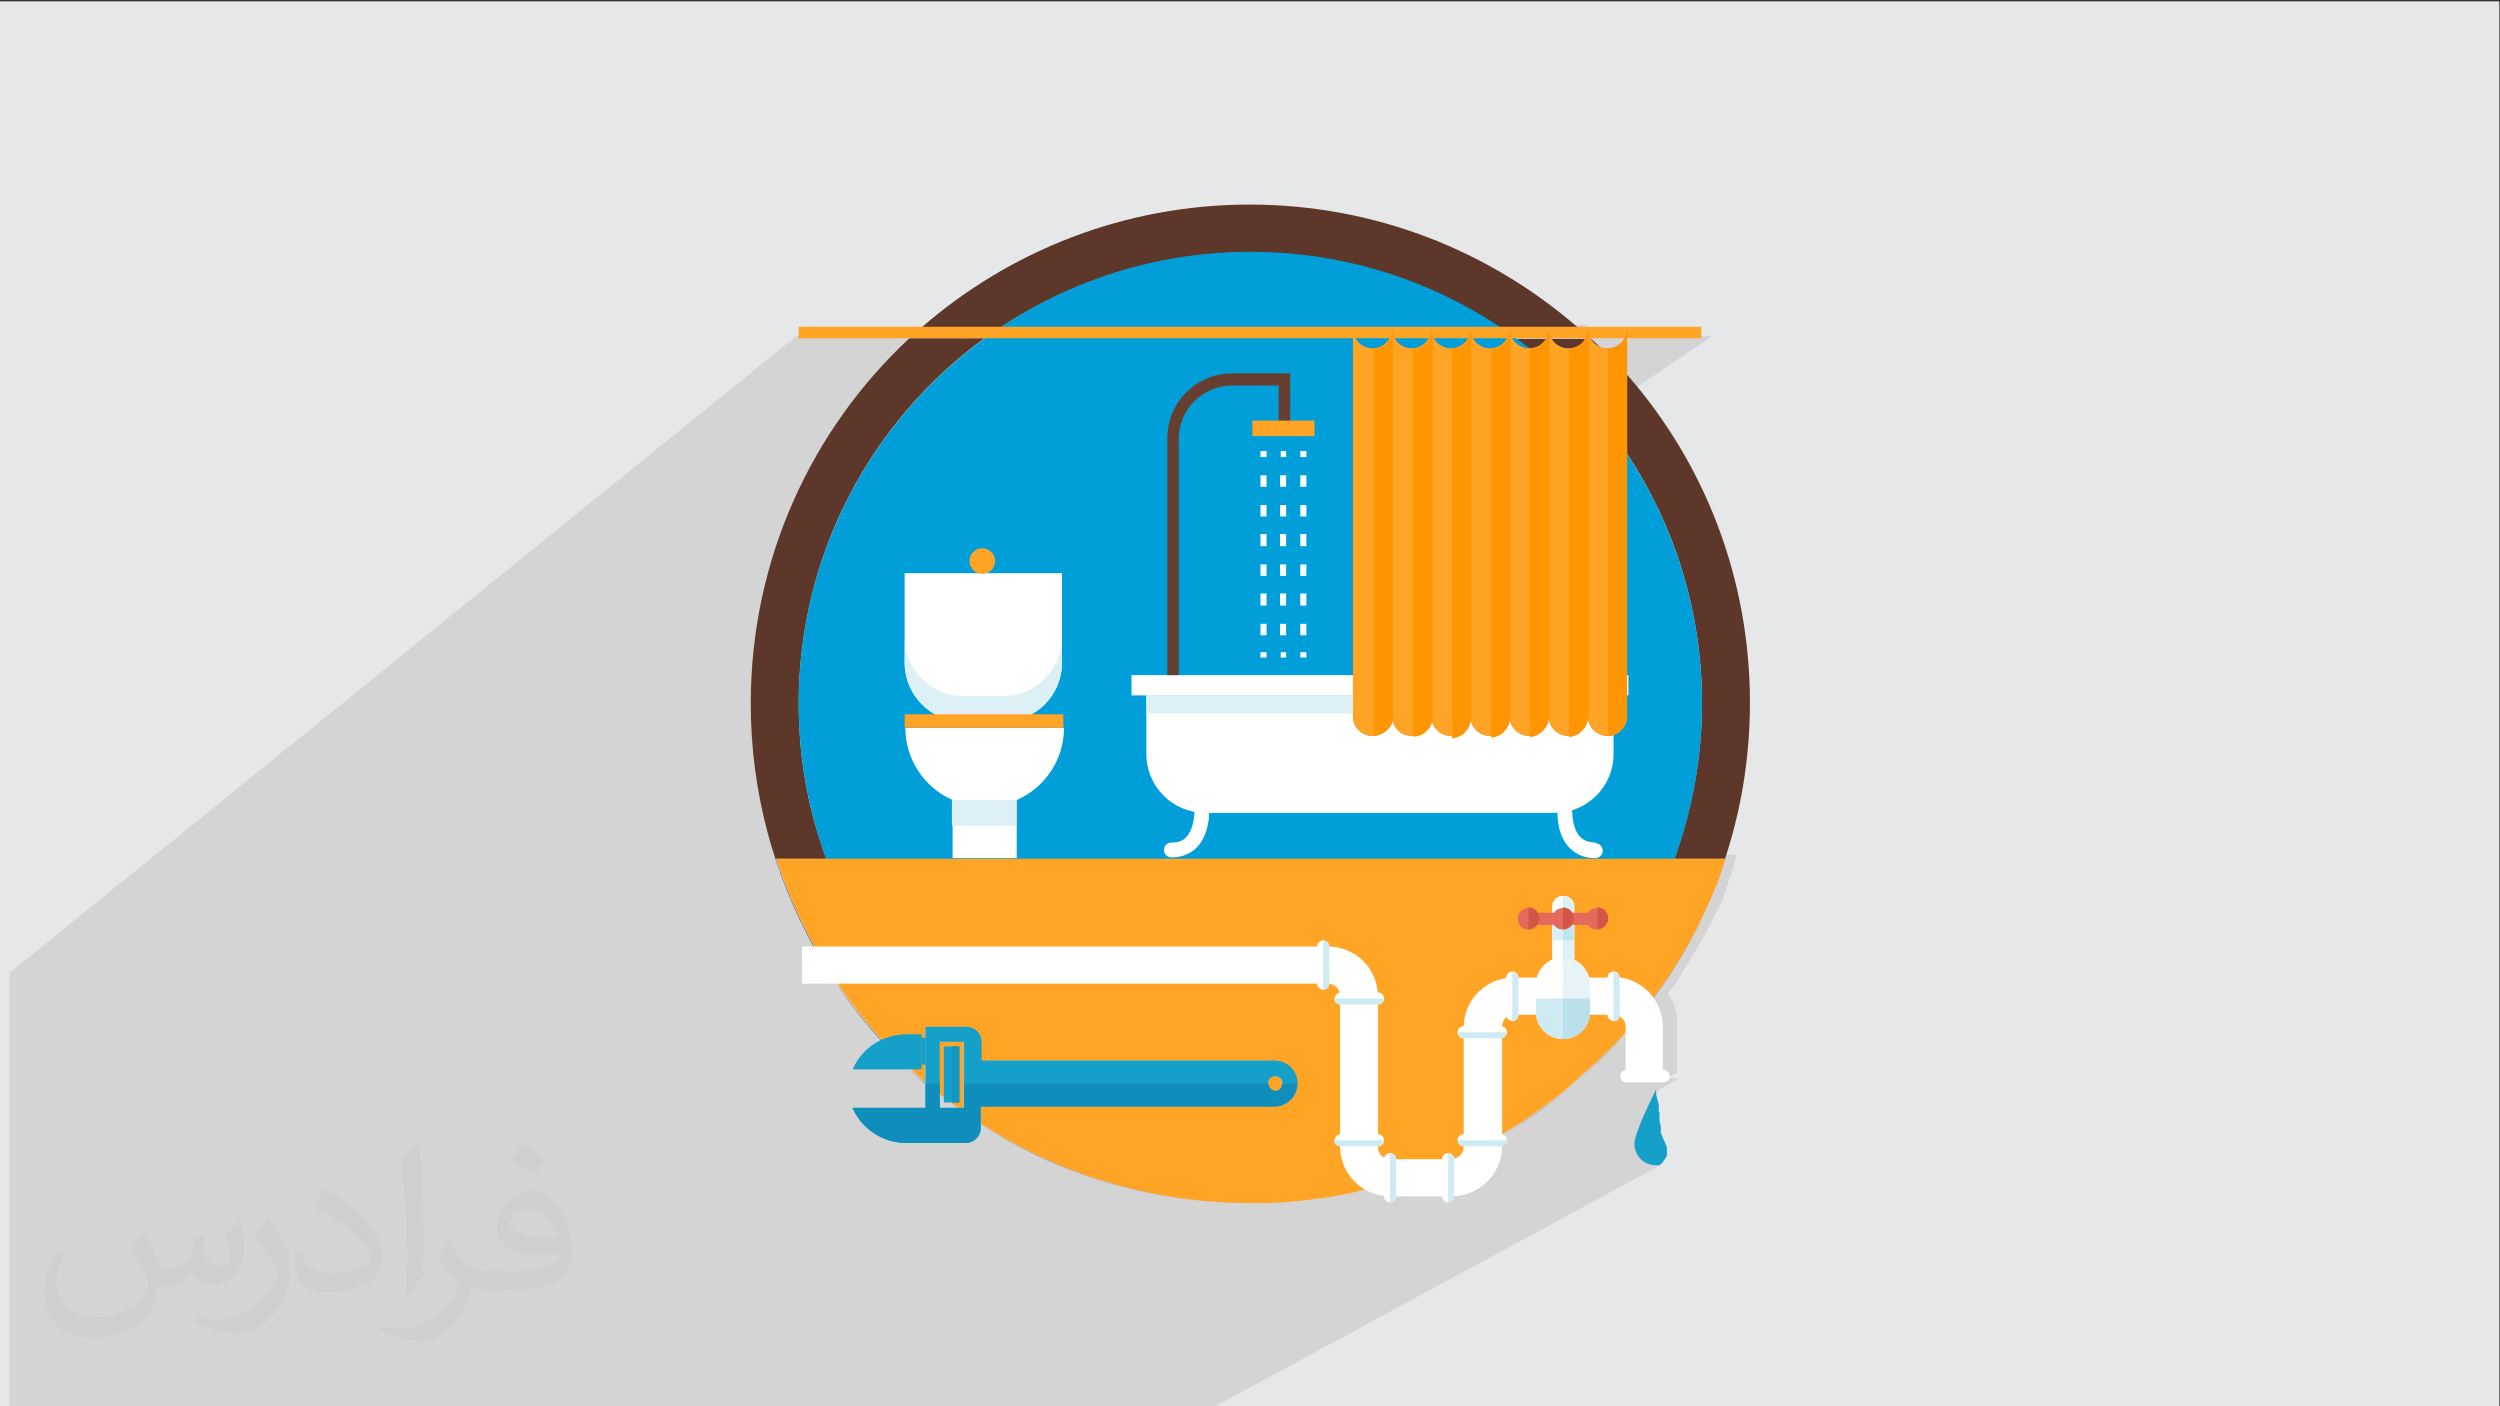 <?xml version="1.0" encoding="UTF-8"?>
<!DOCTYPE svg PUBLIC "-//W3C//DTD SVG 1.1//EN" "http://www.w3.org/Graphics/SVG/1.1/DTD/svg11.dtd">
<!-- Creator: CorelDRAW 2017 -->
<svg xmlns="http://www.w3.org/2000/svg" xml:space="preserve" width="3.703in" height="2.083in" version="1.1" style="shape-rendering:geometricPrecision; text-rendering:geometricPrecision; image-rendering:optimizeQuality; fill-rule:evenodd; clip-rule:evenodd"
viewBox="0 0 3703 2083"
 xmlns:xlink="http://www.w3.org/1999/xlink"
 xmlns:xodm="http://www.corel.com/coreldraw/odm/2003">
 <rect x="0" y="0" width="3703" height="2083" fill="#333333" stroke="none"/>
 <defs>
  <style type="text/css">
   <![CDATA[
    .fil0 {fill:#E6E7E8}
    .fil4 {fill:#009FD9;fill-rule:nonzero}
    .fil21 {fill:#0F8EBC;fill-rule:nonzero}
    .fil19 {fill:#1297C3;fill-rule:nonzero}
    .fil18 {fill:#15A0C9;fill-rule:nonzero}
    .fil15 {fill:#5C3326;fill-rule:nonzero}
    .fil3 {fill:#5D382A;fill-rule:nonzero}
    .fil16 {fill:#64392C;fill-rule:nonzero}
    .fil9 {fill:#663F30;fill-rule:nonzero}
    .fil17 {fill:#7FCFE6;fill-rule:nonzero}
    .fil20 {fill:#B6AA67;fill-rule:nonzero}
    .fil24 {fill:#BAE0EC;fill-rule:nonzero}
    .fil27 {fill:#BEE4EF;fill-rule:nonzero}
    .fil8 {fill:#C06A46;fill-rule:nonzero}
    .fil22 {fill:#CEEAF2;fill-rule:nonzero}
    .fil12 {fill:#D14D3F;fill-rule:nonzero}
    .fil26 {fill:#D45446;fill-rule:nonzero}
    .fil25 {fill:#DCF1F7;fill-rule:nonzero}
    .fil6 {fill:#DDF0F6;fill-rule:nonzero}
    .fil10 {fill:#E46A5D;fill-rule:nonzero}
    .fil23 {fill:#E6F4F8;fill-rule:nonzero}
    .fil11 {fill:#EDA248;fill-rule:nonzero}
    .fil13 {fill:#F8B86F;fill-rule:nonzero}
    .fil14 {fill:#FF9500;fill-rule:nonzero}
    .fil7 {fill:#FFA424;fill-rule:nonzero}
    .fil5 {fill:white;fill-rule:nonzero}
    .fil2 {fill:#373435;fill-opacity:0.031}
    .fil1 {fill:#373435;fill-opacity:0.102}
   ]]>
  </style>
 </defs>
 <g id="Layer_x0020_1">
  <polygon class="fil0" points="-2,2 3702,2 3702,2085 -2,2085 "/>
  <path class="fil1" d="M1784 2085l0 0 0 0 0 0 0 0 0 0 0 0 0 0 0 0 0 0 -84 0 -95 0 -5 0 -1 0 -1 0 0 0 0 0 -7 0 -7 0 -11 0 -13 0 -8 0 -4 0 -7 0 -5 0 -2 0 0 0 -6 0 -2 0 -6 0 -2 0 -1 0 -6 0 0 0 -4 0 0 0 0 0 0 0 0 0 0 0 0 0 -2 0 -3 0 -2 0 -3 0 -3 0 -10 0 -1 0 -7 0 -2 0 -6 0 -7 0 -5 0 -1 0 -1 0 0 0 0 0 0 0 -3 0 -8 0 0 0 -11 0 -9 0 -8 0 -9 0 -6 0 -2 0 -5 0 -2 0 -1 0 -1 0 0 0 0 0 -5 0 -3 0 0 0 -2 0 -4 0 -3 0 -2 0 -1 0 -3 0 0 0 -1 0 -2 0 -7 0 0 0 -13 0 0 0 -1 0 -1 0 -1 0 -10 0 0 0 0 0 0 0 0 0 -9 0 -11 0 -8 0 -4 0 -4 0 -5 0 -3 0 -2 0 -4 0 -1 0 -1 0 -3 0 -5 0 -8 0 -2 0 0 0 -16 0 -5 0 -1 0 -3 0 -18 0 -3 0 0 0 -2 0 -2 0 -4 0 -1 0 0 0 -3 0 -11 0 -13 0 -1 0 0 0 -4 0 -4 0 -2 0 -4 0 -2 0 -2 0 -2 0 -6 0 -2 0 0 0 -1 0 -1 0 0 0 -7 0 0 0 0 0 0 0 0 0 0 0 -1 0 -4 0 -2 0 -4 0 -5 0 -4 0 -2 0 -2 0 0 0 -1 0 -7 0 0 0 0 0 -2 0 0 0 0 0 0 0 0 0 0 0 0 0 0 0 0 0 0 0 0 0 0 0 0 0 0 0 0 0 0 0 0 0 0 0 0 0 0 0 0 0 0 0 0 0 0 0 0 0 0 0 0 0 0 0 0 0 0 0 0 0 0 0 0 0 0 0 0 0 0 0 0 0 0 0 0 0 0 0 0 0 0 0 -1 0 -1 0 -3 0 0 0 0 0 -9 0 -4 0 -4 0 -2 0 -2 0 -2 0 -4 0 -1 0 -3 0 -6 0 -9 0 -2 0 0 0 -1 0 -1 0 -3 0 -2 0 -7 0 -1 0 -3 0 -3 0 -14 0 -9 0 -7 0 -1 0 -17 0 -5 0 -7 0 -18 0 -6 0 -2 0 -21 0 -28 0 -2 0 0 0 -21 0 -3 0 -9 0 -14 0 -5 0 -2 0 -4 0 -6 0 -8 0 -12 0 -6 0 -11 0 0 0 -1 0 0 0 0 0 -2 0 -1 0 -1 0 -2 0 -1 0 0 0 -1 0 -3 0 -7 0 0 0 0 0 -26 0 0 0 -1 0 0 0 0 0 -2 0 -1 0 -1 0 -1 0 -3 0 -1 0 -2 0 0 0 -7 0 0 0 0 0 -1 0 -1 0 -6 0 -1 0 0 0 -8 0 -8 0 0 0 -1 0 0 0 -1 0 -1 0 -1 0 0 0 -2 0 -1 0 0 0 -3 0 -2 0 0 0 0 0 0 0 -7 0 0 0 0 0 -3 0 -3 0 -1 0 -9 0 -1 0 -10 0 0 0 -1 0 0 0 -2 0 -1 0 -1 0 -1 0 -1 0 -3 0 -2 0 -1 0 -3 0 -4 0 0 0 0 0 -11 0 -1 0 -12 0 -2 0 0 0 -1 0 0 0 -2 0 -1 0 -2 0 -1 0 -3 0 -2 0 -1 0 -5 0 -1 0 0 0 0 0 0 0 -1 0 -2 0 -3 0 -5 0 -4 0 -2 0 -9 0 0 0 -1 0 -5 0 -1 0 -5 0 -7 0 -1 0 0 0 0 0 -12 0 -5 0 -8 0 -1 0 0 0 0 0 0 0 -2 0 0 0 -3 0 0 0 -1 0 -1 0 -4 0 0 0 -2 0 -3 0 -1 0 -2 0 0 0 0 0 -20 0 0 0 -1 0 -4 0 -9 0 -3 0 -1 0 -6 0 -2 0 0 0 0 0 -7 0 -13 0 -2 0 -15 0 0 0 -105 0 -9 0 -60 0 0 0 -13 0 -18 0 0 0 -12 0 -2 0 0 0 -33 0 -38 0 -8 0 -16 0 -35 0 -1 0 0 0 -7 0 -14 0 -35 0 0 -4 0 -4 0 -25 0 -18 0 -17 0 -27 0 -35 0 -15 0 -16 0 -6 0 -8 0 -2 0 -24 0 -4 0 -16 0 -19 0 -185 0 -22 0 -2 0 -2 0 0 0 0 0 -70 0 -2 0 -1 0 -105 0 -15 1185 -959 0 17 159 0 48 -38 -13 10 -12 10 117 0 10 -6 10 -6 10 -6 10 -6 10 -6 11 -6 11 -5 11 -5 11 -5 11 -5 11 -5 11 -4 11 -4 11 -4 11 -4 12 -4 12 -3 12 -3 12 -3 12 -3 12 -3 12 -2 12 -2 12 -2 12 -2 12 -2 12 -1 13 -1 13 -1 13 -1 13 0 13 0 13 0 13 0 13 1 13 1 13 1 12 1 12 2 12 2 12 2 12 2 12 2 12 3 12 3 12 3 12 3 12 3 12 4 11 4 11 4 11 4 11 4 11 5 11 5 11 5 11 5 11 5 11 6 10 6 10 6 10 6 10 6 10 6 117 0 -25 17 20 0 19 -14 0 0 0 0 0 1 0 0 0 1 0 1 0 1 0 1 0 1 0 1 0 1 0 0 0 7 3 0 35 0 20 -14 0 0 0 0 0 0 0 0 0 13 111 0 -111 75 0 96 7 10 6 10 6 10 6 10 6 10 6 11 5 11 5 11 5 11 5 11 5 11 4 11 4 11 4 11 4 12 4 12 3 12 3 12 3 12 3 12 3 12 2 12 2 12 2 12 2 12 2 12 1 12 1 13 1 13 1 13 0 13 0 13 0 8 0 8 0 8 0 7 0 7 0 7 -1 7 -1 7 -1 7 -1 7 -1 7 -1 7 -1 7 -1 7 -1 7 -1 7 -1 7 -1 7 -1 7 -2 7 -2 7 -2 7 -2 7 -2 7 -2 7 -2 7 -2 7 -2 7 -2 7 -2 7 -2 7 -2 7 75 0 -1 4 -1 4 -1 4 -1 4 -1 4 -1 4 -1 4 -2 4 -2 6 -2 6 -2 6 -2 6 -2 6 -2 6 -3 6 -3 6 -3 6 -3 6 -3 6 -3 6 -3 6 -3 6 -3 5 -3 5 -3 5 -3 5 -3 5 -3 5 -3 5 -3 5 -3 5 -3 5 -3 5 -3 5 -3 5 -3 5 -3 5 -4 5 -4 5 -4 5 0 0 0 0 0 0 0 0 0 0 0 0 0 0 0 0 0 0 0 0 0 0 2 2 4 6 3 6 2 7 2 7 1 7 0 8 0 74 -15 8 16 0 2 0 2 -1 2 -1 -34 19 0 1 -2 3 -2 4 -2 5 -3 6 -3 6 -3 7 -3 7 -3 7 -3 7 -2 6 -2 6 -2 5 -1 5 0 4 1 6 2 6 3 5 4 5 5 4 5 3 6 2 6 1 0 0 0 0 0 0 0 0 0 0 0 0 0 0 0 0 26 -14 0 0 -26 14 0 0 0 0 0 0 0 0 0 0 0 0 0 0 0 0 0 0 0 0 0 0 0 0 0 0 0 0 0 0 0 0 0 0 0 0 0 0 0 0 0 0 0 0 0 0 0 0 0 0 0 0 0 0 0 0 0 0 0 0 0 0 0 0 0 0 0 0 0 0 0 0 0 0 0 0 0 0 0 0 0 0 0 0 0 0 0 0 0 0 0 0 0 0 0 0 0 0 0 0 0 0 0 0 0 0 0 0 0 0 0 0 0 0 0 0 0 0 0 0 0 0 0 0 0 0 0 0 0 0 0 0 0 0 0 0 0 0 0 0 0 0 0 0 0 0 0 0 0 0 0 0 0 0 0 0 0 0 0 0 0 0 0 0 0 0 0 0 0 0 0 0 0 0 0 0 0 0 0 0 0 0 0 0 0 0 0 0 0 0 0 0 0 0 0 0 0 0 0 0 0 0 0 0 0 0 0 0 0 0 0 0 0 0 0 0 0 0 0 0 1 0 0 0 1 0 0 0 0 0 0 0 0 0 0 0 0 0 1 0 -661 358 0 0 0 0 0 0 0 0 0 0 0 0 0 0 0 0 0 0 0 0 0 0 0 0 0 0 0 0 0 0 0 0 0 0 0 0 0 0 0 0 0 0 0 0 0 0 0 0 0 0 0 0 0 0 0 0 0 0 0 0 0 0 0 0 0 0 0 0 0 0 0 0 0 0 0 0 0 0 0 0 0 0 0 0 0 0 0 0 0 0 0 0 0 0 0 0 0 0 0 0 0 0 0 0 0 0 0 0 0 0 0 0 0 0 0 0 0 0 0 0 0 0 0 0 0 0 0 0 0 0 0 0 0 0 0 0 0 0 0 0 0 0 0 0 0 0 0 0 0 0 0 0 0 0 0 0 0 0 0 0 0 0 0 0 0 0 0 0 0 0 0 0 0 0 0 0 0 0 0 0 0 0 0 0 0 0 0 0 0 0 0 0 0 0 0 0 0 0 0 0 0 0 0 0 0 0 0 0 0 0 0 0 0 0 0 0 0 0 0 0 0 0zm568 -1597l0 0 0 0zm-1 8l0 0 2 -1 -2 1zm59 -8l0 0zm29 1243l-654 354 0 0 654 -354zm10 -2l-658 356 0 0 658 -356z"/>
  <path class="fil2" d="M214 1828c7,11 12,21 16,32 3,7 5,19 21,19 5,0 11,-1 17,-5 7,-3 12,-9 14,-17l6 -21 15 -7 1 1c-2,8 -3,16 -3,21 0,18 15,24 27,24 7,0 13,-4 13,-10 0,-8 -4,-23 -8,-35 7,-7 14,-14 22,-20l1 1c4,15 6,30 6,40 0,10 -4,20 -8,27 -7,14 -20,25 -36,25 -12,0 -25,-6 -34,-17l-1 0c-9,11 -22,20 -43,20l-7 0c-1,14 -4,24 -9,33 -13,25 -50,42 -85,42 -49,0 -73,-28 -73,-66 0,-23 8,-45 19,-60l10 4c-7,14 -12,27 -12,40 0,35 29,52 62,52 31,0 68,-19 75,-42 -3,-25 -12,-36 -26,-59 4,-7 10,-15 17,-23l1 0 0 0 0 0 0 0 2 1 0 0 0 0 0 0 0 0 0 0 0 0 0 0 0 0zm564 -133c10,6 20,14 30,23 -6,8 -12,15 -21,21 -10,-8 -20,-15 -30,-22 7,-8 14,-15 20,-22l0 0 0 0 0 0 1 0 0 0 0 0zm5 96c-17,0 -30,11 -30,19 0,17 33,23 73,23 -5,-20 -22,-42 -43,-42l0 0zm-37 93c22,0 41,-1 55,-4 16,-4 30,-12 30,-18 0,-2 0,-3 -1,-5 -9,1 -19,1 -29,1 -29,0 -52,-7 -61,-23 -2,-5 -4,-10 -4,-16 0,-16 7,-32 19,-42 10,-9 21,-14 33,-14 20,0 37,16 48,42 6,14 11,30 11,51 0,14 -4,25 -12,34 -16,15 -45,21 -90,21l-20 0 0 0 -5 0c-11,0 -19,-2 -25,-7l-1 0c0,3 1,5 1,7 0,10 -3,23 -10,33 -20,30 -42,43 -60,43 -19,0 -42,-7 -63,-17l4 -7c7,3 16,5 29,5 34,0 78,-33 84,-64 -1,-3 -4,-6 -7,-10 -10,-12 -16,-22 -22,-32 5,-10 10,-18 14,-25l2 0c14,29 28,46 57,46l5 0 0 0 21 0 0 0 0 0 0 0 -3 1 0 0 0 0zm-146 31c2,-14 3,-29 3,-43l0 -21c0,-39 -5,-96 -9,-133 7,-8 17,-17 25,-23l2 1c5,47 7,101 7,151 0,13 -1,26 -2,35 -1,12 -8,21 -22,35l-3 -1 0 0 0 0 0 0 -1 -1 0 0 0 0zm-151 -62c1,18 10,33 41,33 20,0 36,-5 55,-14 3,-1 5,-3 5,-5 0,-12 -9,-27 -24,-41 -14,-13 -34,-25 -52,-32 -6,-3 -8,-5 -8,-8 0,-5 7,-16 13,-24l2 0c20,11 43,27 60,44 15,16 25,33 25,51 0,13 -4,26 -11,38 -22,11 -46,20 -70,20 -29,0 -48,-14 -48,-45 0,-3 0,-9 1,-16l10 0 0 0 0 0 0 0 1 -1 0 0 0 0 0 0zm-52 -52l18 29c7,11 13,22 13,41l0 24c0,19 -12,39 -32,60 -15,14 -29,20 -42,20 -19,0 -40,-6 -65,-17l3 -7c8,2 17,4 28,4 36,0 72,-26 89,-58 2,-4 3,-7 3,-9 0,-4 -2,-8 -4,-11 -9,-17 -19,-33 -30,-47 6,-9 12,-18 18,-27l1 0 0 -2 0 0 0 0 0 0z"/>
  <g id="_1778923024960">
   <path class="fil3" d="M1852 1782c-147,0 -283,-43 -398,-116l0 0c115,74 252,116 398,116l0 0c0,0 0,0 0,0 58,0 115,-7 170,-20 0,0 0,0 0,0 -55,13 -112,20 -170,20zm372 -100l0 0c69,-41 132,-92 184,-152l0 0c-53,60 -115,112 -184,152zm-806 -40l0 0c-4,-3 -7,-5 -11,-8l0 0c4,3 7,5 11,8zm-20 -15c-2,-2 -4,-3 -6,-5l0 0c2,2 4,3 6,5l0 0zm-27 -22c-8,-7 -15,-13 -23,-20l0 0c7,7 15,13 22,20l0 0zm-66 -64c-24,-26 -46,-54 -66,-84l0 0c20,29 42,57 66,83 0,0 0,0 0,0zm1144 -62c0,0 0,0 0,0 39,-53 71,-111 94,-174 4,-11 8,-22 12,-33l-75 0c26,-72 41,-149 41,-230 0,-137 -41,-264 -111,-370l0 -117c114,130 182,300 182,486 0,163 -53,314 -142,436zm-1244 -77l0 0c-59,-107 -93,-229 -93,-360 0,-213 90,-406 235,-541l111 0c-167,122 -275,319 -275,541 0,81 14,158 41,230l-75 0c15,45 34,89 57,130zm1118 -885c-11,0 -21,-6 -26,-15l51 0c-5,9 -14,15 -24,15l0 0c0,0 -1,0 -1,0zm-57 0c-7,-5 -13,-10 -20,-15l45 0c-5,9 -14,15 -25,15l0 0c0,0 0,0 0,0zm105 -1c-7,-2 -13,-7 -16,-14l2 0c5,5 10,9 15,14zm-34 -31l-117 0c-106,-70 -233,-111 -369,-111 -136,0 -263,41 -369,111l-117 0c130,-113 300,-182 486,-182 186,0 356,69 486,182z"/>
   <path class="fil4" d="M2521 1042c0,370 -300,669 -669,669 -370,0 -669,-300 -669,-669 0,-369 300,-669 669,-669 370,0 669,300 669,669z"/>
   <path class="fil5" d="M1340 849l0 133c0,48 39,87 87,87l59 0c48,0 87,-39 87,-87l0 -133 -234 0z"/>
   <path class="fil6" d="M1487 1069l-59 0c-12,0 -23,-2 -34,-7 -20,-8 -36,-24 -46,-44 -5,-11 -8,-24 -8,-37l0 -37c0,48 39,87 87,87l59 0c48,0 87,-39 87,-87l0 37c0,13 -3,26 -8,37 -9,18 -23,33 -42,42 -11,5 -24,8 -38,8z"/>
   <path class="fil7" d="M1474 831c0,10 -8,19 -19,19 -10,0 -19,-8 -19,-19 0,-10 8,-19 19,-19 10,0 19,8 19,19z"/>
   <path class="fil5" d="M1575 1078l-234 0c0,48 29,89 70,107l0 86 95 0 0 -86c41,-18 70,-59 70,-107z"/>
   <polygon class="fil8" points="1505,1223 1505,1223 1505,1185 1505,1185 "/>
   <polygon class="fil6" points="1410,1223 1505,1223 1505,1185 1410,1185 "/>
   <polygon class="fil7" points="1340,1078 1575,1078 1575,1058 1340,1058 "/>
   <polygon class="fil7" points="1183,501 2520,501 2520,484 1183,484 "/>
   <path class="fil5" d="M2363 1248c-9,0 -17,-3 -22,-8 -12,-12 -12,-34 -12,-35 0,-6 -5,-11 -11,-11 -6,-1 -11,5 -11,11 0,1 -1,32 18,51 10,10 22,15 38,15 6,0 11,-5 11,-11 0,-6 -5,-11 -11,-11zm-583 -54c-6,0 -11,5 -11,11 0,0 0,22 -12,35 -5,6 -13,8 -22,8 -6,0 -11,5 -11,11 0,6 5,11 11,11 15,0 28,-5 38,-15 18,-19 18,-49 18,-51 0,-6 -5,-11 -11,-11z"/>
   <path class="fil5" d="M1698 1030l0 87c0,48 39,87 87,87l518 0c48,0 87,-39 87,-87l0 -87 -693 0z"/>
   <polygon class="fil5" points="1676,1030 2412,1030 2412,1000 1676,1000 "/>
   <polygon class="fil6" points="1698,1057 2006,1057 2006,1030 1698,1030 "/>
   <path class="fil9" d="M1746 1000l-17 0 0 -351c0,-53 43,-96 96,-96l86 0 0 82 -17 0 0 -64 -69 0c-43,0 -79,35 -79,79l0 351z"/>
   <polygon class="fil7" points="1855,646 1947,646 1947,623 1855,623 "/>
   <polygon class="fil5" points="1867,677 1876,677 1876,668 1867,668 "/>
   <path class="fil5" d="M1876 721l-9 0 0 -17 9 0 0 17zm0 44l-9 0 0 -17 9 0 0 17zm0 44l-9 0 0 -18 9 0 0 18zm0 44l-9 0 0 -17 9 0 0 17zm0 44l-9 0 0 -18 9 0 0 18zm0 44l-9 0 0 -17 9 0 0 17z"/>
   <polygon class="fil5" points="1867,974 1876,974 1876,966 1867,966 "/>
   <polygon class="fil5" points="1897,677 1905,677 1905,668 1897,668 "/>
   <path class="fil5" d="M1905 721l-9 0 0 -17 9 0 0 17zm0 44l-9 0 0 -17 9 0 0 17zm0 44l-9 0 0 -18 9 0 0 18zm0 44l-9 0 0 -17 9 0 0 17zm0 44l-9 0 0 -18 9 0 0 18zm0 44l-9 0 0 -17 9 0 0 17z"/>
   <polygon class="fil5" points="1897,974 1905,974 1905,966 1897,966 "/>
   <polygon class="fil5" points="1926,677 1935,677 1935,668 1926,668 "/>
   <path class="fil5" d="M1935 721l-9 0 0 -17 9 0 0 17zm0 44l-9 0 0 -17 9 0 0 17zm0 44l-9 0 0 -18 9 0 0 18zm0 44l-9 0 0 -17 9 0 0 17zm0 44l-9 0 0 -18 9 0 0 18zm0 44l-9 0 0 -17 9 0 0 17z"/>
   <polygon class="fil5" points="1926,974 1935,974 1935,966 1926,966 "/>
   <path class="fil10" d="M2352 487l0 0 0 0 0 0zm58 0l0 0 0 0 0 0zm-115 0l0 0 0 0 0 0zm86 29c-16,0 -29,-13 -29,-29 0,16 -13,29 -29,29 -16,0 -29,-13 -29,-29 0,16 -13,29 -29,29 -16,0 -29,-13 -29,-29 0,16 -13,29 -29,29 -16,0 -29,-13 -29,-29 0,16 -13,29 -29,29 -16,0 -29,-13 -29,-29 0,16 -13,29 -29,29 -16,0 -29,-13 -29,-29 0,16 -13,29 -29,29 -16,0 -29,-13 -29,-29l0 574 0 0 0 0c0,16 13,29 29,29 16,0 29,-13 29,-29l0 0 0 0 0 0c0,16 13,29 29,29 16,0 29,-13 29,-29l0 0 0 0 0 0c0,16 13,29 29,29 16,0 29,-13 29,-29l0 0 0 0 0 0c0,16 13,29 29,29 16,0 29,-13 29,-29l0 0 0 0 0 0c0,16 13,29 29,29 16,0 29,-13 29,-29l0 0 0 0 0 0c0,16 13,29 29,29 16,0 29,-13 29,-29l0 0 0 0 0 0c0,16 13,29 29,29 16,0 29,-13 29,-29l0 0 0 0 0 -574c0,16 -13,29 -29,29zm-201 -29l0 0 0 0 0 0zm-115 0l0 0 0 0 0 0zm-58 0l0 0 0 0 0 0zm230 0l0 0 0 0 0 0zm-115 0l0 0 0 0 0 0z"/>
   <path class="fil7" d="M2352 487l0 0 0 0 0 0zm58 0l0 0 0 0 0 0zm-115 0l0 0 0 0 0 0zm86 29c-16,0 -29,-13 -29,-29 0,16 -13,29 -29,29 -16,0 -29,-13 -29,-29 0,16 -13,29 -29,29 -16,0 -29,-13 -29,-29 0,16 -13,29 -29,29 -16,0 -29,-13 -29,-29 0,16 -13,29 -29,29 -16,0 -29,-13 -29,-29 0,16 -13,29 -29,29 -16,0 -29,-13 -29,-29 0,16 -13,29 -29,29 -16,0 -29,-13 -29,-29l0 574 0 0 0 0c0,16 13,29 29,29 16,0 29,-13 29,-29l0 0 0 0 0 0c0,16 13,29 29,29 16,0 29,-13 29,-29l0 0 0 0 0 0c0,16 13,29 29,29 16,0 29,-13 29,-29l0 0 0 0 0 0c0,16 13,29 29,29 16,0 29,-13 29,-29l0 0 0 0 0 0c0,16 13,29 29,29 16,0 29,-13 29,-29l0 0 0 0 0 0c0,16 13,29 29,29 16,0 29,-13 29,-29l0 0 0 0 0 0c0,16 13,29 29,29 16,0 29,-13 29,-29l0 0 0 0 0 -574c0,16 -13,29 -29,29zm-201 -29l0 0 0 0 0 0zm-115 0l0 0 0 0 0 0zm-58 0l0 0 0 0 0 0zm230 0l0 0 0 0 0 0zm-115 0l0 0 0 0 0 0z"/>
   <polygon class="fil11" points="2237,488 2237,488 2237,487 2237,487 2237,488 "/>
   <path class="fil12" d="M2151 516l0 0c11,0 20,-6 25,-15l0 0c-5,9 -14,15 -25,15z"/>
   <path class="fil13" d="M2176 501l0 0c2,-4 3,-8 3,-12 0,4 -1,9 -3,12z"/>
   <path class="fil13" d="M2179 490c0,-1 0,-2 0,-3l0 0 0 1 0 1z"/>
   <path class="fil13" d="M2179 489c0,0 0,0 0,0 0,0 0,0 0,0z"/>
   <path class="fil13" d="M2179 488c0,0 0,0 0,0 0,0 0,0 0,0z"/>
   <path class="fil13" d="M2179 488c0,0 0,0 0,0 0,0 0,0 0,0z"/>
   <path class="fil13" d="M2179 488c0,0 0,0 0,0 0,0 0,0 0,0z"/>
   <path class="fil14" d="M2151 1091l0 -574c15,0 28,-13 28,-28 0,0 0,0 0,0 0,0 0,0 0,0l0 0c0,0 0,0 0,0 0,0 0,0 0,0 0,0 0,0 0,0 0,0 0,0 0,0 0,0 0,0 0,0 0,0 0,0 0,0 0,0 0,0 0,0l0 0c0,1 0,2 0,3l0 573 0 -1 0 0 0 0 0 0 0 0 0 0c0,2 0,4 -1,6 0,1 -1,2 -1,3 0,1 0,2 -1,3 -1,1 -1,2 -2,4l-1 1c-1,1 -2,3 -3,4l0 0c-5,5 -12,8 -20,9z"/>
   <polygon class="fil11" points="2179,488 2179,488 2179,487 2179,487 2179,488 "/>
   <path class="fil12" d="M2093 516l0 0c11,0 20,-6 25,-15l0 0c-5,9 -14,15 -25,15z"/>
   <path class="fil13" d="M2118 501l0 0c2,-4 3,-8 3,-13l0 1c0,4 -1,8 -3,11z"/>
   <path class="fil14" d="M2093 1091l0 0 0 -574c15,0 27,-12 29,-27l0 573c0,15 -13,28 -28,28z"/>
   <path class="fil12" d="M2035 516c0,0 0,0 0,0 0,0 0,0 0,0z"/>
   <path class="fil12" d="M2035 516c0,0 0,0 0,0 0,0 0,0 0,0z"/>
   <path class="fil12" d="M2036 516c0,0 0,0 0,0 0,0 0,0 0,0z"/>
   <path class="fil12" d="M2036 516c0,0 0,0 0,0 0,0 0,0 0,0z"/>
   <path class="fil12" d="M2036 516c11,0 20,-6 25,-15l0 0c-5,9 -14,15 -25,15z"/>
   <path class="fil13" d="M2061 501l0 0c2,-3 3,-7 3,-11l0 1c0,3 -1,6 -3,9z"/>
   <path class="fil14" d="M2035 1091l0 -574c0,0 0,0 0,0 0,0 0,0 0,0 0,0 0,0 0,0 0,0 0,0 0,0 0,0 0,0 0,0 0,0 0,0 0,0 0,0 0,0 0,0l0 0c14,0 26,-11 28,-25l0 573c0,4 -1,7 -3,10l0 0c-1,2 -2,3 -3,4l0 0c-1,1 -2,2 -3,3l-1 1c-1,1 -2,2 -3,2l-2 1c-1,1 -2,1 -3,1 -1,0 -2,1 -3,1l-2 1c-2,0 -4,1 -6,1l0 0z"/>
   <path class="fil15" d="M2324 516l0 0c11,0 20,-6 24,-15l0 0c-5,9 -14,15 -25,15z"/>
   <path class="fil13" d="M2349 501l0 0c2,-4 3,-8 3,-13 0,5 -1,9 -3,13z"/>
   <path class="fil13" d="M2353 494c0,-2 -1,-4 -1,-6l0 0c0,2 0,4 1,6l0 0z"/>
   <path class="fil13" d="M2352 488c0,0 0,0 0,0 0,0 0,0 0,0z"/>
   <path class="fil13" d="M2352 488c0,0 0,0 0,0 0,0 0,0 0,0z"/>
   <path class="fil13" d="M2352 488c0,0 0,0 0,0 0,0 0,0 0,0z"/>
   <path class="fil13" d="M2352 488c0,0 0,0 0,0 0,0 0,0 0,0z"/>
   <path class="fil13" d="M2352 488c0,0 0,0 0,0 0,0 0,0 0,0z"/>
   <path class="fil13" d="M2352 488c0,0 0,0 0,0 0,0 0,0 0,0z"/>
   <path class="fil13" d="M2352 488c0,0 0,0 0,0 0,0 0,0 0,0z"/>
   <path class="fil14" d="M2324 1091l0 -574c15,-1 27,-13 28,-28 0,0 0,0 0,0 0,0 0,0 0,0 0,0 0,0 0,0 0,0 0,0 0,0 0,0 0,0 0,0 0,0 0,0 0,0 0,0 0,0 0,0 0,0 0,0 0,0 0,0 0,0 0,0 0,0 0,0 0,0 0,0 0,0 0,0 0,0 0,0 0,0 0,0 0,0 0,0 0,0 0,0 0,0 0,0 0,0 0,0l0 0c0,2 0,4 1,6l0 574c0,-2 -1,-4 -1,-6l0 0 0 0 0 0 0 0 0 0c0,2 0,4 -1,6 0,1 -1,2 -1,3 0,1 -1,2 -1,3 0,1 -1,2 -2,3l-1 1c-1,1 -2,3 -3,4l0 0c-5,5 -12,8 -20,9z"/>
   <path class="fil11" d="M2352 488l0 0zm0 0l0 0 0 0 0 0 0 0z"/>
   <path class="fil16" d="M2382 516l0 0c11,0 20,-7 24,-15l0 0c-5,9 -14,15 -24,15z"/>
   <path class="fil13" d="M2406 501l0 0c2,-4 3,-8 3,-13 0,5 -1,9 -3,13z"/>
   <path class="fil13" d="M2409 488c0,0 0,0 0,0 0,0 0,0 0,0z"/>
   <path class="fil13" d="M2409 488c0,0 0,0 0,0 0,0 0,0 0,0z"/>
   <path class="fil13" d="M2409 488c0,0 0,0 0,0 0,0 0,0 0,0z"/>
   <path class="fil13" d="M2409 488c0,0 0,0 0,0 0,0 0,0 0,0z"/>
   <path class="fil13" d="M2409 488c0,0 0,0 0,0 0,0 0,0 0,0z"/>
   <path class="fil13" d="M2409 488c0,0 0,0 0,0 0,0 0,0 0,0z"/>
   <path class="fil13" d="M2409 488c0,0 0,0 0,0 0,0 0,0 0,0z"/>
   <path class="fil14" d="M2382 1091l0 -574c15,-1 27,-13 28,-28l0 0c0,0 0,0 0,0l0 0c0,0 0,0 0,0 0,0 0,0 0,0 0,0 0,0 0,0 0,0 0,0 0,0 0,0 0,0 0,0 0,0 0,0 0,0 0,0 0,0 0,0 0,0 0,0 0,0 0,0 0,0 0,0 0,0 0,0 0,0 0,0 0,0 0,0 0,0 0,0 0,0l0 574 0 0 0 0 0 0c0,2 0,4 -1,6 0,1 -1,2 -1,2 0,1 -1,2 -1,3 0,1 -1,2 -2,3l-1 1c-1,1 -2,3 -3,4l0 0c-5,5 -12,8 -20,9z"/>
   <path class="fil11" d="M2409 488l0 0zm0 0l0 0 0 0 0 0 0 0z"/>
   <path class="fil11" d="M2294 488l0 0zm0 0l0 0 0 0 0 0 0 0z"/>
   <path class="fil15" d="M2266 516l0 0c11,0 20,-6 25,-15l0 0c-5,9 -14,15 -25,15z"/>
   <path class="fil13" d="M2291 501l0 0c2,-4 3,-8 3,-13 0,5 -1,9 -3,13z"/>
   <path class="fil13" d="M2295 493c0,-2 -1,-4 -1,-5 0,2 0,3 1,5l0 0z"/>
   <path class="fil13" d="M2294 488c0,0 0,0 0,0 0,0 0,0 0,0z"/>
   <path class="fil13" d="M2294 488c0,0 0,0 0,0 0,0 0,0 0,0z"/>
   <path class="fil13" d="M2294 488c0,0 0,0 0,0 0,0 0,0 0,0z"/>
   <path class="fil13" d="M2294 488c0,0 0,0 0,0 0,0 0,0 0,0z"/>
   <path class="fil13" d="M2294 488c0,0 0,0 0,0 0,0 0,0 0,0z"/>
   <path class="fil13" d="M2294 488c0,0 0,0 0,0 0,0 0,0 0,0z"/>
   <path class="fil13" d="M2294 488c0,0 0,0 0,0 0,0 0,0 0,0z"/>
   <path class="fil14" d="M2266 1091l0 -574c15,0 28,-13 28,-28 0,0 0,0 0,0 0,0 0,0 0,0l0 0c0,0 0,0 0,0l0 0c0,0 0,0 0,0 0,0 0,0 0,0 0,0 0,0 0,0 0,0 0,0 0,0 0,0 0,0 0,0 0,0 0,0 0,0 0,0 0,0 0,0l0 0c0,0 0,0 0,0 0,0 0,0 0,0 0,0 0,0 0,0l0 0c0,2 0,4 1,5l0 574c0,-2 -1,-3 -1,-5l0 0 0 0 0 0 0 0 0 0c0,2 0,4 -1,6 0,1 -1,2 -1,3 0,1 0,2 -1,3 -1,1 -1,2 -2,3l-1 1c-1,1 -2,3 -3,4l0 0c-5,5 -12,8 -20,9z"/>
   <path class="fil12" d="M2209 516l0 0c11,0 20,-6 25,-15l0 0c-5,9 -14,15 -25,15z"/>
   <path class="fil13" d="M2233 501l0 0c2,-4 3,-8 3,-13 0,5 -1,9 -3,13z"/>
   <path class="fil13" d="M2237 492c0,-1 0,-3 0,-4 0,1 0,2 0,3l0 1z"/>
   <path class="fil13" d="M2237 488c0,0 0,0 0,0 0,0 0,0 0,0z"/>
   <path class="fil13" d="M2237 488c0,0 0,0 0,0 0,0 0,0 0,0z"/>
   <path class="fil13" d="M2237 488c0,0 0,0 0,0 0,0 0,0 0,0z"/>
   <path class="fil13" d="M2237 488c0,0 0,0 0,0 0,0 0,0 0,0z"/>
   <path class="fil13" d="M2237 488c0,0 0,0 0,0 0,0 0,0 0,0z"/>
   <path class="fil13" d="M2237 488c0,0 0,0 0,0 0,0 0,0 0,0z"/>
   <path class="fil13" d="M2237 488c0,0 0,0 0,0 0,0 0,0 0,0z"/>
   <path class="fil14" d="M2209 1091l0 -574c15,0 28,-13 28,-28 0,0 0,0 0,0 0,0 0,0 0,0 0,0 0,0 0,0 0,0 0,0 0,0 0,0 0,0 0,0 0,0 0,0 0,0 0,0 0,0 0,0 0,0 0,0 0,0 0,0 0,0 0,0 0,0 0,0 0,0l0 0c0,0 0,0 0,0 0,0 0,0 0,0 0,0 0,0 0,0l0 0c0,1 0,3 0,4l0 573c0,-1 0,-2 0,-3l0 0 0 0 0 0 0 0 0 0c0,2 0,4 -1,6 0,1 -1,2 -1,3 0,1 0,2 -1,3 -1,1 -1,2 -2,4l-1 1c-1,1 -2,3 -3,4l0 0c-5,5 -12,8 -20,9z"/>
   <path class="fil7" d="M2022 1762l0 0c-7,2 -14,3 -20,5l0 0c-29,6 -58,10 -89,13l0 0c-10,1 -20,1 -30,2l0 0c-5,0 -10,0 -15,0l0 0c-5,0 -10,0 -15,0l0 0 0 0 0 0 0 0c-328,0 -606,-214 -703,-510l703 0 703 0c-3,9 -6,18 -9,27l0 0 0 0 0 1 -2 5c-1,3 -2,5 -3,8l-1 1c-2,4 -3,8 -5,13l0 0c-2,4 -4,9 -6,13l0 0c-2,4 -4,9 -6,13l0 0 0 0c-2,4 -4,8 -6,12l0 1c-2,4 -4,8 -6,12l0 0 0 0c-2,4 -4,8 -7,12l0 0c-4,8 -9,17 -14,25l0 0c-7,12 -15,25 -23,36l0 0c-6,9 -12,17 -18,25l0 0c-13,18 -26,35 -41,51l0 0 -2 3 0 0c-3,4 -6,7 -9,10l0 0c-3,3 -6,7 -10,10l0 0c-3,3 -6,7 -10,10l0 0c-3,3 -6,6 -10,10l0 0c-3,3 -7,6 -10,9l0 0 0 0c-3,3 -6,6 -10,9l-1 1c-3,3 -7,6 -10,9l-1 1c-3,3 -7,6 -10,9l-1 1c-3,3 -7,6 -10,8l-1 1c-3,3 -7,5 -10,8l-1 1c-4,3 -7,5 -11,8l0 0 0 0c-4,3 -7,5 -11,8l0 0c-8,5 -15,11 -23,16l0 0c-8,5 -16,10 -24,15l0 0 0 0 0 0 -6 4 0 0c-62,36 -130,64 -202,81z"/>
   <path class="fil17" d="M1391 1641l0 -98 36 0 0 98 -36 0zm497 -25c-6,0 -11,-5 -11,-11 0,-6 5,-11 11,-11 6,0 11,5 11,11 0,6 -5,11 -11,11zm-546 77l88 0c12,0 22,-10 22,-22l0 -32 434 0 1 0c19,0 34,-15 34,-34 0,-19 -15,-34 -34,-34l-434 0 0 -28c0,-12 -10,-22 -22,-22l-61 0 0 120 -108 0c14,31 45,52 80,52z"/>
   <polygon class="fil18" points="1398,1633 1421,1633 1421,1550 1398,1550 "/>
   <polygon class="fil19" points="1410,1633 1421,1633 1421,1550 1410,1550 "/>
   <path class="fil18" d="M1365 1584l0 -52 -22 0c-36,0 -67,21 -80,52l102 0zm27 57l0 -98 36 0 0 98 -36 0zm497 -25c-6,0 -11,-5 -11,-11 0,-6 5,-11 11,-11 6,0 11,5 11,11 0,6 -5,11 -11,11zm-546 77l88 0c12,0 22,-10 22,-22l0 -32 434 0 1 0c19,0 34,-15 34,-34 0,-19 -15,-34 -34,-34l-434 0 0 -28c0,-12 -10,-22 -22,-22l-61 0 0 120 -108 0c14,31 45,52 80,52z"/>
   <path class="fil20" d="M1888 1639c0,0 0,0 0,0 0,0 0,0 0,0zm1 0c0,0 0,0 0,0 0,0 0,0 0,0zm1 0l0 0 0 0zm0 -23l0 0 0 0zm0 0c0,0 0,0 0,0 0,0 0,0 0,0zm0 0c0,0 0,0 0,0 0,0 0,0 0,0zm0 0c0,0 0,0 0,0 0,0 0,0 0,0zm0 0c0,0 0,0 0,0 0,0 0,0 0,0zm0 0c0,0 0,0 0,0 0,0 0,0 0,0zm0 0c0,0 0,0 0,0 0,0 0,0 0,0zm-1 0c0,0 0,0 0,0 0,0 0,0 0,0zm1 0c0,0 0,0 0,0 0,0 0,0 0,0zm-1 0c0,0 0,0 0,0 0,0 0,0 0,0zm1 0c0,0 0,0 0,0 0,0 0,0 0,0zm-1 0c0,0 0,0 0,0 0,0 0,0 0,0zm1 0c0,0 0,0 0,0 0,0 0,0 0,0zm-1 0c0,0 0,0 0,0 0,0 0,0 0,0zm0 0c0,0 0,0 0,0 0,0 0,0 0,0zm1 0c0,0 0,0 0,0 0,0 0,0 0,0zm0 0c0,0 0,0 0,0 0,0 0,0 0,0zm-1 0c0,0 0,0 0,0 0,0 0,0 0,0zm0 0c0,0 0,0 0,0 0,0 0,0 0,0zm1 0c0,0 0,0 0,0 0,0 0,0 0,0zm0 0c6,0 10,-5 10,-11l0 0c0,6 -5,10 -10,11zm-2 0c-6,0 -10,-5 -10,-11l0 0c0,6 5,10 10,11z"/>
   <path class="fil21" d="M1431 1693l-88 0c-36,0 -67,-21 -80,-52l108 0 0 -36 21 0 0 36 36 0 0 -36 451 0c0,6 5,10 10,11l0 0c0,0 0,0 0,0l0 0c0,0 0,0 0,0 0,0 0,0 0,0 0,0 0,0 0,0 0,0 0,0 0,0 0,0 0,0 0,0 0,0 0,0 0,0 0,0 0,0 0,0 0,0 0,0 0,0 0,0 0,0 0,0 0,0 0,0 0,0 0,0 0,0 0,0 0,0 0,0 0,0 0,0 0,0 0,0 0,0 0,0 0,0 0,0 0,0 0,0 0,0 0,0 0,0 0,0 0,0 0,0 0,0 0,0 0,0 0,0 0,0 0,0l0 0c0,0 0,0 0,0 0,0 0,0 0,0 0,0 0,0 0,0 0,0 0,0 0,0 0,0 0,0 0,0 0,0 0,0 0,0 0,0 0,0 0,0 0,0 0,0 0,0 0,0 0,0 0,0 0,0 0,0 0,0 0,0 0,0 0,0 0,0 0,0 0,0 0,0 0,0 0,0 0,0 0,0 0,0 0,0 0,0 0,0 0,0 0,0 0,0l0 0c0,0 0,0 0,0l0 0c6,0 10,-5 10,-11l22 0c0,18 -15,33 -33,34l0 0c0,0 0,0 -1,0 0,0 0,0 0,0 0,0 0,0 0,0 0,0 0,0 0,0 0,0 0,0 0,0l0 0 -1 0 -434 0 0 32c0,12 -10,22 -22,22z"/>
   <polygon class="fil18" points="1365,1577 1371,1577 1371,1537 1365,1537 "/>
   <path class="fil5" d="M2390 1448l-148 0c-41,0 -74,33 -74,74l0 177c0,10 -8,18 -18,18l-91 0c-10,0 -18,-8 -18,-18l0 -223c0,-41 -33,-74 -74,-74l-779 0 0 55 779 0c10,0 18,8 18,18l0 223c0,41 33,74 74,74l91 0c41,0 74,-33 74,-74l0 -177c0,-10 8,-18 18,-18l148 0c10,0 18,8 18,18l0 74 55 0 0 -74c0,-41 -33,-74 -74,-74z"/>
   <path class="fil5" d="M2437 1595c0,-11 0,-22 0,-31l0 -40c0,-25 -21,-46 -46,-46l-148 0c-25,0 -46,21 -46,46l0 173c0,25 -21,46 -46,46l-94 0c-25,0 -46,-21 -46,-46l0 -225c0,-25 -21,-46 -46,-46l-776 0 0 30 779 0c10,0 18,8 18,18l0 223c0,41 33,74 74,74l91 0c41,0 74,-33 74,-74l0 -177c0,-10 8,-18 18,-18l148 0c10,0 18,8 18,18l0 74 29 0z"/>
   <path class="fil5" d="M2390 1512c-5,0 -9,-4 -9,-9l0 -55c0,-5 4,-9 9,-9 5,0 9,4 9,9l0 55c0,5 -4,9 -9,9z"/>
   <path class="fil22" d="M2390 1439l0 74c5,0 9,-4 9,-9l0 -55c0,-5 -4,-9 -9,-9z"/>
   <path class="fil5" d="M2240 1512c-5,0 -9,-4 -9,-9l0 -55c0,-5 4,-9 9,-9 5,0 9,4 9,9l0 55c0,5 -4,9 -9,9z"/>
   <path class="fil22" d="M2240 1439l0 74c5,0 9,-4 9,-9l0 -55c0,-5 -4,-9 -9,-9z"/>
   <path class="fil5" d="M2145 1781c-5,0 -9,-4 -9,-9l0 -55c0,-5 4,-9 9,-9 5,0 9,4 9,9l0 55c0,5 -4,9 -9,9z"/>
   <path class="fil22" d="M2145 1707l0 74c5,0 9,-4 9,-9l0 -55c0,-5 -4,-9 -9,-9z"/>
   <path class="fil5" d="M1960 1466c-5,0 -9,-4 -9,-9l0 -55c0,-5 4,-9 9,-9 5,0 9,4 9,9l0 55c0,5 -4,9 -9,9z"/>
   <path class="fil22" d="M1960 1392l0 74c5,0 9,-4 9,-9l0 -55c0,-5 -4,-9 -9,-9z"/>
   <path class="fil5" d="M2059 1781c-5,0 -9,-4 -9,-9l0 -55c0,-5 4,-9 9,-9 5,0 9,4 9,9l0 55c0,5 -4,9 -9,9z"/>
   <path class="fil22" d="M2059 1707l0 74c5,0 9,-4 9,-9l0 -55c0,-5 -4,-9 -9,-9z"/>
   <path class="fil5" d="M2159 1529c0,-5 4,-9 9,-9l55 0c5,0 9,4 9,9 0,5 -4,9 -9,9l-55 0c-5,0 -9,-4 -9,-9z"/>
   <path class="fil22" d="M2233 1529l-74 0c0,5 4,9 9,9l55 0c5,0 9,-4 9,-9z"/>
   <path class="fil5" d="M2400 1594c0,-5 4,-9 9,-9l55 0c5,0 9,4 9,9 0,5 -4,9 -9,9l-55 0c-5,0 -9,-4 -9,-9z"/>
   <path class="fil5" d="M2474 1594l-74 0c0,5 4,9 9,9l55 0c5,0 9,-4 9,-9z"/>
   <path class="fil5" d="M2159 1689c0,-5 4,-9 9,-9l55 0c5,0 9,4 9,9 0,5 -4,9 -9,9l-55 0c-5,0 -9,-4 -9,-9z"/>
   <path class="fil22" d="M2233 1689l-74 0c0,5 4,9 9,9l55 0c5,0 9,-4 9,-9z"/>
   <path class="fil5" d="M1977 1689c0,-5 4,-9 9,-9l55 0c5,0 9,4 9,9 0,5 -4,9 -9,9l-55 0c-5,0 -9,-4 -9,-9z"/>
   <path class="fil22" d="M2050 1689l-74 0c0,5 4,9 9,9l55 0c5,0 9,-4 9,-9z"/>
   <path class="fil5" d="M1977 1479c0,-5 4,-9 9,-9l55 0c5,0 9,4 9,9 0,5 -4,9 -9,9l-55 0c-5,0 -9,-4 -9,-9z"/>
   <path class="fil22" d="M2050 1479l-74 0c0,5 4,9 9,9l55 0c5,0 9,-4 9,-9z"/>
   <path class="fil5" d="M2355 1499c0,22 -18,40 -40,40 -22,0 -40,-18 -40,-40l0 -41c0,-22 18,-40 40,-40 22,0 40,18 40,40l0 41z"/>
   <path class="fil22" d="M2275 1479l0 20c0,22 18,40 40,40 22,0 40,-18 40,-40l0 -20 -80 0z"/>
   <path class="fil23" d="M2355 1479l-40 0 0 -57 16 0 0 0c14,6 24,20 24,37l0 20z"/>
   <path class="fil24" d="M2315 1539l0 -60 40 0 0 20c0,22 -18,40 -40,40z"/>
   <path class="fil5" d="M2315 1327c-9,0 -16,7 -16,16l0 78 33 0 0 -78c0,-9 -7,-16 -16,-16z"/>
   <path class="fil25" d="M2331 1422l-16 0 0 -29 16 0 0 29zm0 -70l-16 0 0 -25c9,0 16,7 16,16l0 8z"/>
   <path class="fil10" d="M2365 1370l-101 0c-5,0 -9,-4 -9,-9 0,-5 4,-9 9,-9l101 0c5,0 9,4 9,9 0,5 -4,9 -9,9z"/>
   <path class="fil10" d="M2280 1361c0,9 -7,16 -16,16 -9,0 -16,-7 -16,-16 0,-9 7,-16 16,-16 9,0 16,7 16,16z"/>
   <path class="fil26" d="M2264 1345l0 31c9,0 16,-7 16,-16 0,-9 -7,-16 -16,-16z"/>
   <polygon class="fil25" points="2299,1393 2315,1393 2315,1370 2299,1370 "/>
   <polygon class="fil27" points="2315,1393 2331,1393 2331,1370 2315,1370 "/>
   <path class="fil10" d="M2331 1361c0,9 -7,16 -16,16 -9,0 -16,-7 -16,-16 0,-9 7,-16 16,-16 9,0 16,7 16,16z"/>
   <path class="fil26" d="M2315 1345l0 31c9,0 16,-7 16,-16 0,-9 -7,-16 -16,-16z"/>
   <path class="fil10" d="M2381 1361c0,9 -7,16 -16,16 -9,0 -16,-7 -16,-16 0,-9 7,-16 16,-16 9,0 16,7 16,16z"/>
   <path class="fil26" d="M2366 1345l0 31c9,0 16,-7 16,-16 0,-9 -7,-16 -16,-16z"/>
   <path class="fil18" d="M2469 1699l0 1 0 0 0 0 0 0 0 0 0 1 0 0 0 1 0 0 0 1 0 0 0 0 0 1 0 0 0 1 0 0 0 1 0 0 0 1 0 0 0 1 0 0 0 1 0 0 0 0 0 1 0 0 0 0 0 1 0 0 0 1 0 0c-1,2 -2,3 -3,5l0 0c-2,3 -4,6 -7,8l0 0 0 0 0 0 0 0 0 0 0 0 0 0 0 0c-1,0 -1,1 -2,1l0 0 -1 0 0 0 0 0 0 0 0 0 0 0 0 0 -1 0 0 0 -1 0 0 0 0 0 0 0c0,0 -1,0 -1,0l0 0 0 0 0 0 0 0 0 0 0 0 0 0 0 0 0 0 0 0 0 0 0 0 0 0 0 0 0 0 0 0 0 0 0 0 0 0 0 0 0 0 0 0 0 0 0 0 0 0 0 0 0 0 0 0 0 0 0 0 0 0 0 0 0 0 0 0 0 0 0 0 0 0 0 0 0 0 0 0 0 0 0 0 0 0 0 0 0 0 0 0 0 0 0 0 0 0 0 0 0 0 0 0 0 0 0 0 0 0 0 0 0 0 0 0 0 0 0 0 0 0 0 0 0 0 0 0 0 0 0 0 0 0 0 0 0 0 0 0 0 0 0 0 0 0 0 0 0 0 0 0 0 0 0 0 0 0 0 0 0 0 0 0 0 0 0 0 0 0 0 0 0 0 0 0 0 0 0 0 0 0 0 0 0 0 0 0 0 0 0 0 0 0 0 0 0 0 0 0 0 0 0 0 0 0 0 0 0 0 0 0c-18,0 -32,-14 -32,-32 0,-18 32,-80 32,-80l0 0 0 0 0 0 0 0 0 0 0 0 0 0 0 0 0 1 0 1 0 0 0 1 0 0 0 1 0 0 0 1 0 1 0 1 0 0 0 1 1 1 0 0 0 1 0 0 0 1 0 0 0 1 0 0 0 1 1 1 0 0 0 1 0 0 0 1 1 1 0 0 0 1 0 0 0 1 1 3 0 1 0 1 0 1 0 1 0 1 0 1 0 1 0 1 0 1 0 1 1 2 0 1 0 1 0 1 0 1 0 1 0 1 0 1 0 1 0 1 0 1 0 1 0 1 1 3 0 1 0 1 1 3 0 1 0 1 0 1 0 1 0 0 0 0 0 0 0 0 0 0 0 0 0 0 0 0 0 0 0 0 0 0 0 0 0 0 0 0 0 0 0 0 0 0 0 0 0 0 0 0 0 0 0 0 0 0 0 0 0 0 0 0 0 0 0 0 0 0 0 0 0 0 0 0 0 0 0 0 0 0 0 0 0 0 0 0 0 0 0 0 0 0 0 0 0 0 0 0 0 0 0 0 0 0 0 0 0 0 0 0 0 0 0 0 0 0 0 0 0 0 0 0 0 0 0 0 0 0 0 0 0 0 0 0 0 0 0 0 0 0 0 0 0 0 0 1 0 0 0 0 0 0 0 0 0 0 0 0 0 0 0 0 0 0 0 0 0 0 0 0 0 0 0 0 0 0 0 0 0 0 0 0 0 0 0 0 0 1 0 0 0 0 0 1 0 0 0 1 0 0 0 1 0 0 0 0 0 0 0 0 0 0 0 0 0 0 0 0 0 0 0 0 0 0 0 0 0 0 0 0 0 0 0 0 0 0 0 0 0 0 0 0 0 0 0 0 0 0 0 1 0 0 0 0 0 0 0 0 0 0 0 0 0 0 0 0 0 0 0 0 0 0 0 0 0 0 0 0 0 0 0 0 0 0 0 0 0 0 0 0 0 0 0 0 0 0z"/>
  </g>
 </g>
</svg>

